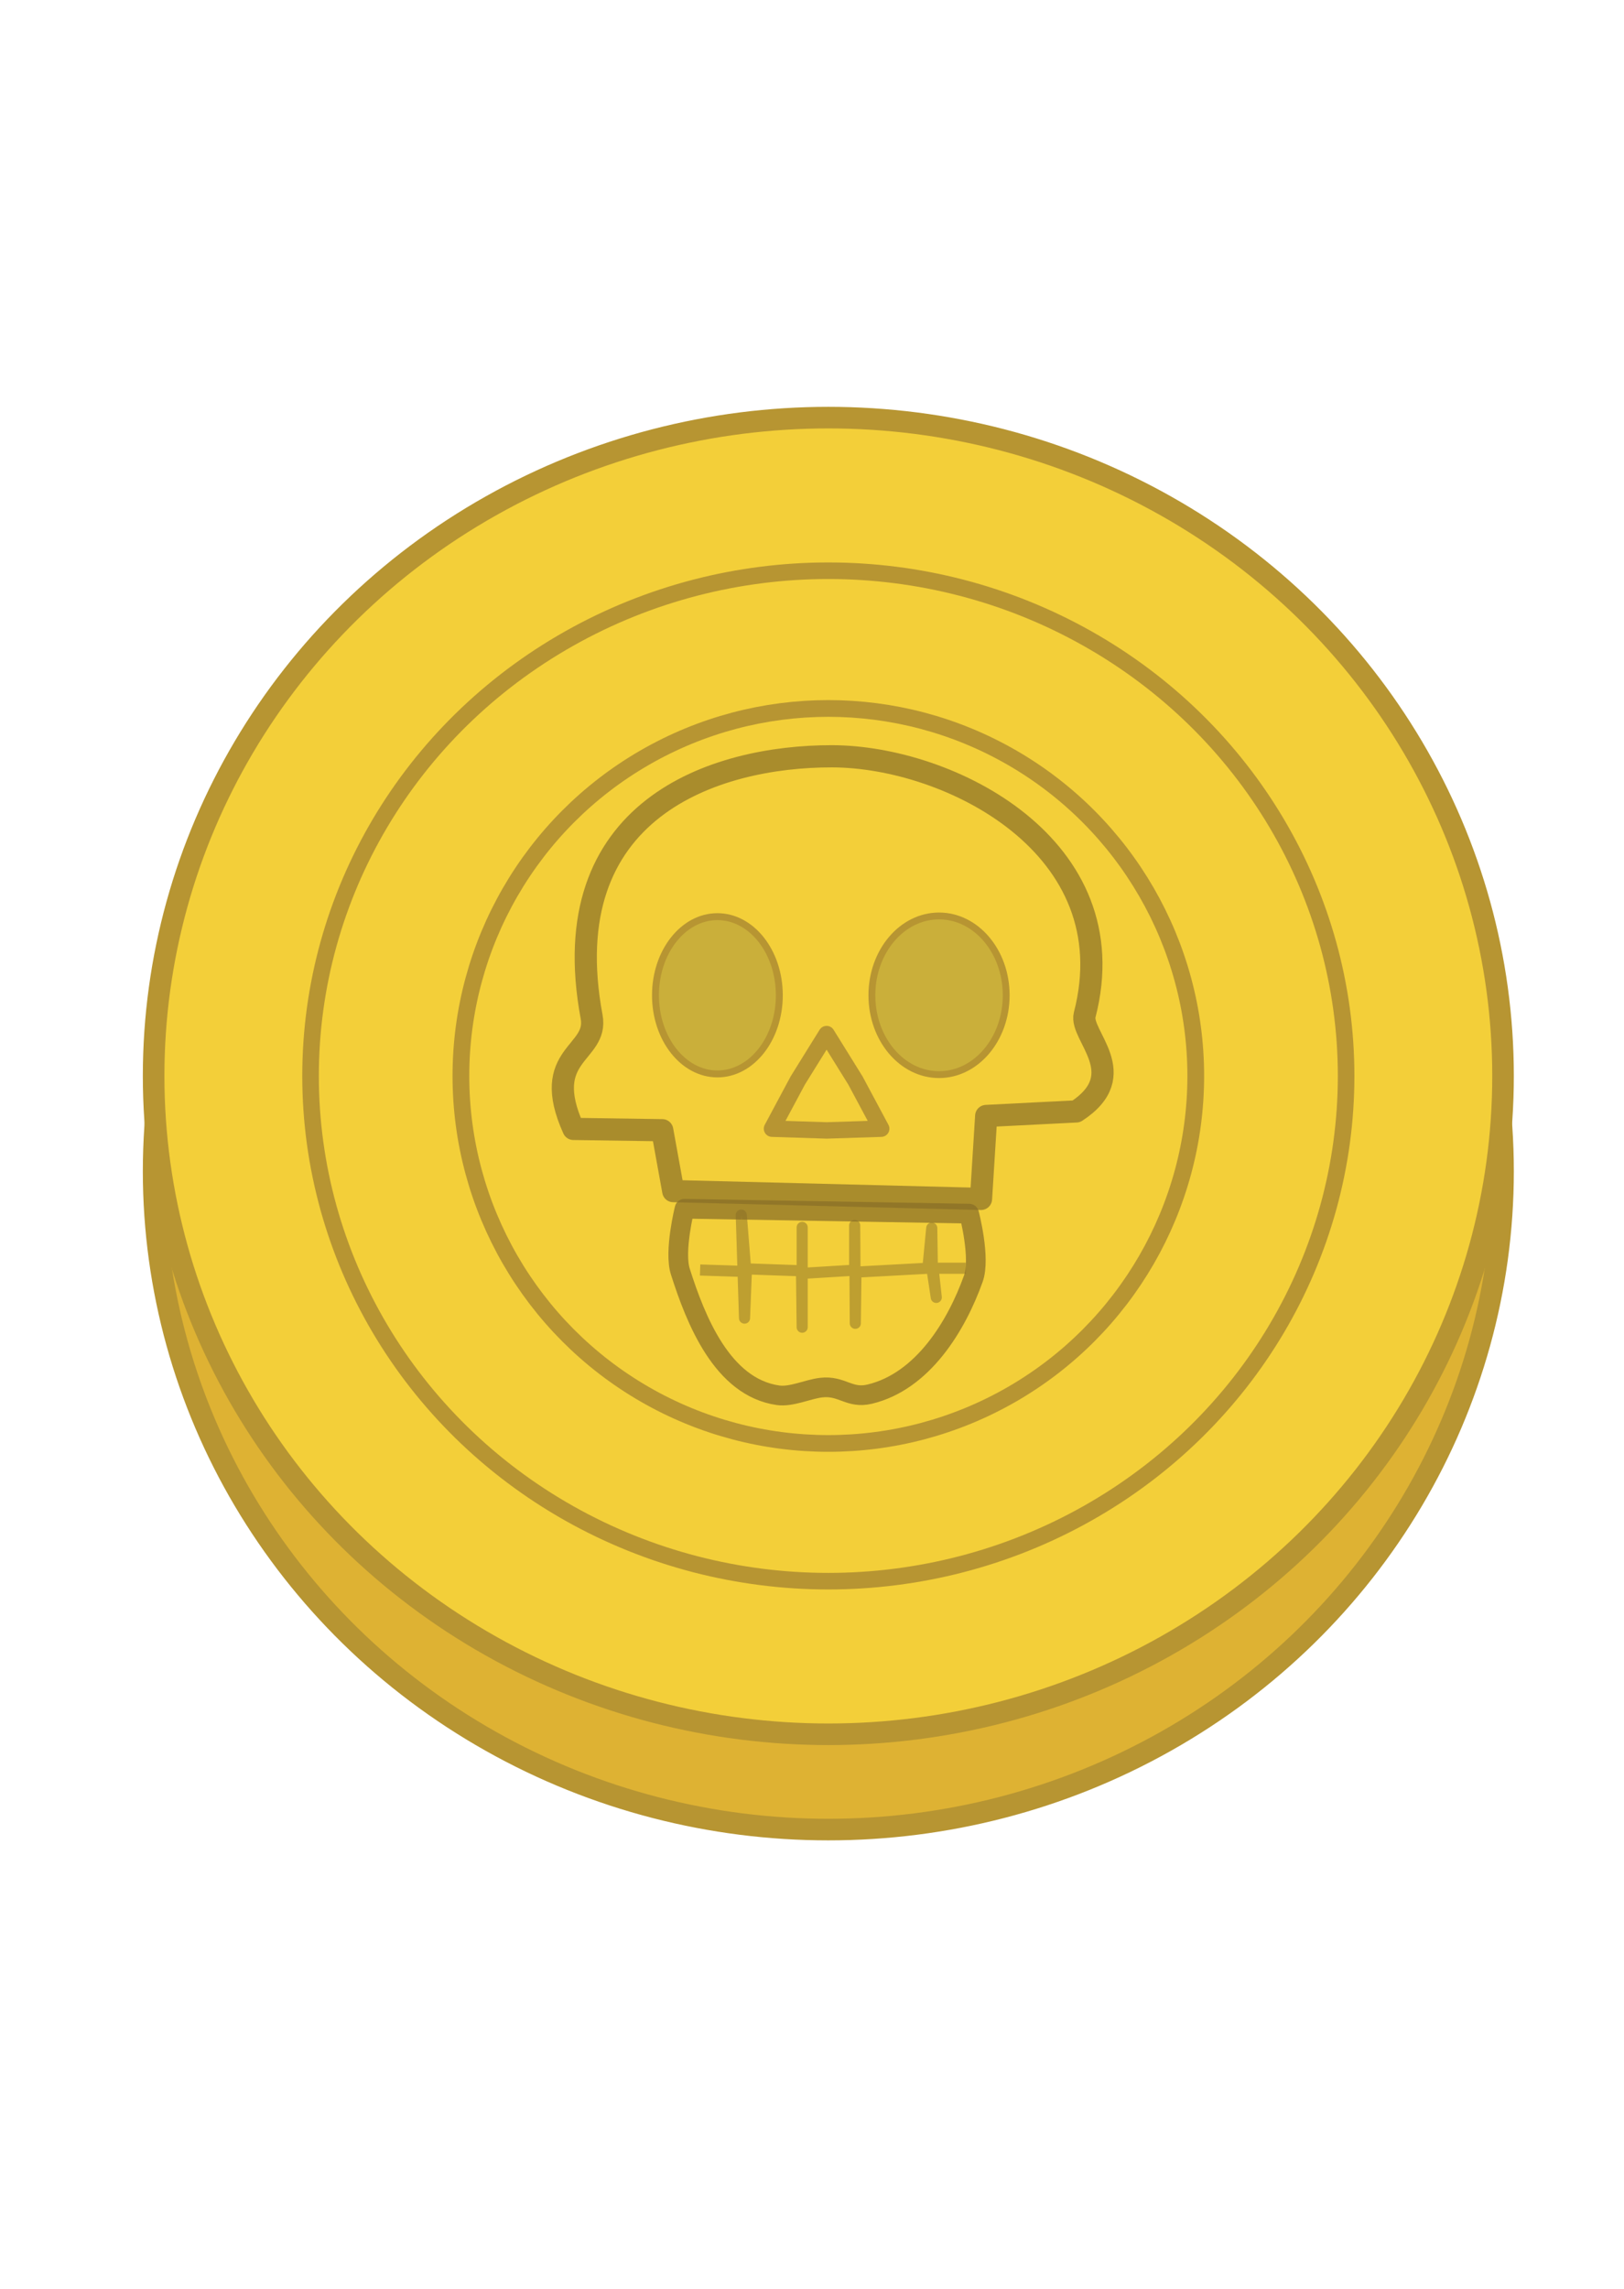 <?xml version="1.0" encoding="UTF-8" standalone="no"?>
<svg
   width="58.617mm"
   height="82.595mm"
   version="1.1"
   viewBox="0 0 58.617 82.595"
   id="svg6"
   sodipodi:docname="coin.svg"
   xml:space="preserve"
   inkscape:version="1.2.2 (732a01da63, 2022-12-09)"
   xmlns:inkscape="http://www.inkscape.org/namespaces/inkscape"
   xmlns:sodipodi="http://sodipodi.sourceforge.net/DTD/sodipodi-0.dtd"
   xmlns="http://www.w3.org/2000/svg"
   xmlns:svg="http://www.w3.org/2000/svg"><defs
     id="defs10" /><sodipodi:namedview
     id="namedview8"
     pagecolor="#ffffff"
     bordercolor="#000000"
     borderopacity="0.25"
     inkscape:showpageshadow="2"
     inkscape:pageopacity="0.0"
     inkscape:pagecheckerboard="0"
     inkscape:deskcolor="#d1d1d1"
     inkscape:document-units="mm"
     showgrid="false"
     inkscape:zoom="1.4142136"
     inkscape:cx="-67.528697"
     inkscape:cy="39.244426"
     inkscape:window-width="3840"
     inkscape:window-height="2054"
     inkscape:window-x="-11"
     inkscape:window-y="-11"
     inkscape:window-maximized="1"
     inkscape:current-layer="layer1" /><g
     inkscape:groupmode="layer"
     id="layer1"
     inkscape:label="Layer 1"><ellipse
       style="fill:#deb233;fill-opacity:1;stroke:#b79532;stroke-width:0.779;stroke-linecap:square;stroke-linejoin:bevel;stroke-opacity:1;stop-color:#000000"
       id="ellipse49154"
       cx="29.898"
       cy="42.267"
       rx="24.353"
       ry="23.757" /><ellipse
       style="fill:#f3cf39;fill-opacity:1;stroke:#b79532;stroke-width:0.779;stroke-linecap:square;stroke-linejoin:bevel;stroke-opacity:1;stop-color:#000000"
       id="path43425"
       cx="29.898"
       cy="38.828"
       rx="24.353"
       ry="23.757" /><ellipse
       style="fill:#f3cf39;fill-opacity:1;stroke:#b79532;stroke-width:0.598;stroke-linecap:square;stroke-linejoin:bevel;stroke-opacity:1;stop-color:#000000"
       id="ellipse59299"
       cx="29.898"
       cy="38.828"
       rx="18.689"
       ry="18.232" /><circle
       style="fill:#f3cf39;fill-opacity:1;stroke:#b79532;stroke-width:0.604;stroke-linecap:square;stroke-linejoin:bevel;stroke-opacity:1;stop-color:#000000"
       id="ellipse59301"
       cx="29.898"
       cy="38.828"
       r="13.262" /><path
       style="fill:#f3cf39;fill-opacity:1;stroke:#886e27;stroke-width:0.801;stroke-linecap:square;stroke-linejoin:round;stroke-opacity:0.686;stop-color:#000000"
       d="m 21.354,36.693 c -1.398,-7.498 4.428,-9.407 8.676,-9.401 4.248,0.006 10.694,3.263 9.121,9.331 -0.192,0.74 1.745,2.149 -0.304,3.485 l -3.251,0.164 -0.187,2.993 -11.108,-0.281 -0.398,-2.198 -3.204,-0.047 c -1.23,-2.725 0.908,-2.689 0.655,-4.046 z"
       id="path59469"
       sodipodi:nodetypes="szsccccccs" /><ellipse
       style="fill:#caaf3a;fill-opacity:1;stroke:#b79532;stroke-width:0.25;stroke-linecap:square;stroke-linejoin:bevel;stroke-opacity:1;stop-color:#000000"
       id="ellipse59305"
       ry="2.838"
       rx="2.235"
       cy="35.917"
       cx="25.894" /><ellipse
       style="fill:#caaf3a;fill-opacity:1;stroke:#b79532;stroke-width:0.247;stroke-linecap:square;stroke-linejoin:bevel;stroke-opacity:1;stop-color:#000000"
       id="ellipse59307"
       cx="33.894"
       cy="35.917"
       ry="2.863"
       rx="2.424" /><path
       sodipodi:type="star"
       style="fill:#f3cf39;fill-opacity:1;stroke:#b79532;stroke-width:0.801;stroke-linecap:square;stroke-linejoin:round;stroke-opacity:1;stop-color:#000000"
       id="path59413"
       inkscape:flatsided="false"
       sodipodi:sides="3"
       sodipodi:cx="28.414089"
       sodipodi:cy="38.1427"
       sodipodi:r1="3.0749807"
       sodipodi:r2="1.6235898"
       sodipodi:arg1="0.52359878"
       sodipodi:arg2="1.5707963"
       inkscape:rounded="-3.469447e-18"
       inkscape:randomized="0"
       d="m 31.077,39.68 -2.663,0.086 -2.663,-0.086 1.257,-2.349 1.406,-2.263 1.406,2.263 z"
       inkscape:transform-center-y="-0.56909601"
       transform="matrix(0.74,0,0,0.74,8.809,11.367)" /><path
       style="fill:#f3cf39;fill-opacity:1;stroke:#886e27;stroke-width:0.711;stroke-linecap:square;stroke-linejoin:round;stroke-opacity:0.719;stop-color:#000000"
       d="m 24.708,43.62 10.272,0.177 c 0,0 0.419,1.597 0.153,2.342 -0.607,1.701 -1.823,3.714 -3.745,4.172 -0.735,0.175 -0.998,-0.326 -1.752,-0.236 -0.486,0.058 -1.071,0.345 -1.555,0.276 -2.006,-0.288 -2.969,-2.712 -3.526,-4.467 -0.231,-0.727 0.153,-2.263 0.153,-2.263 z"
       id="path66157"
       sodipodi:nodetypes="ccsssssc" /><path
       style="fill:#f3cf39;fill-opacity:1;stroke:#886e27;stroke-width:0.401;stroke-linecap:square;stroke-linejoin:round;stroke-dasharray:none;stroke-opacity:0.494;stop-color:#000000"
       d="m 25.47,45.837 1.45,0.047 -0.164,-2.035 0.117,3.718 0.07,-1.777 2.011,0.07 V 44.293 47.895 l -0.023,-1.941 1.918,-0.117 v -1.614 l 0.023,3.531 0.023,-1.847 2.596,-0.14 0.14,-1.45 0.023,1.567 0.14,0.935 -0.117,-1.052 h 0.982"
       id="path66159" /></g></svg>
